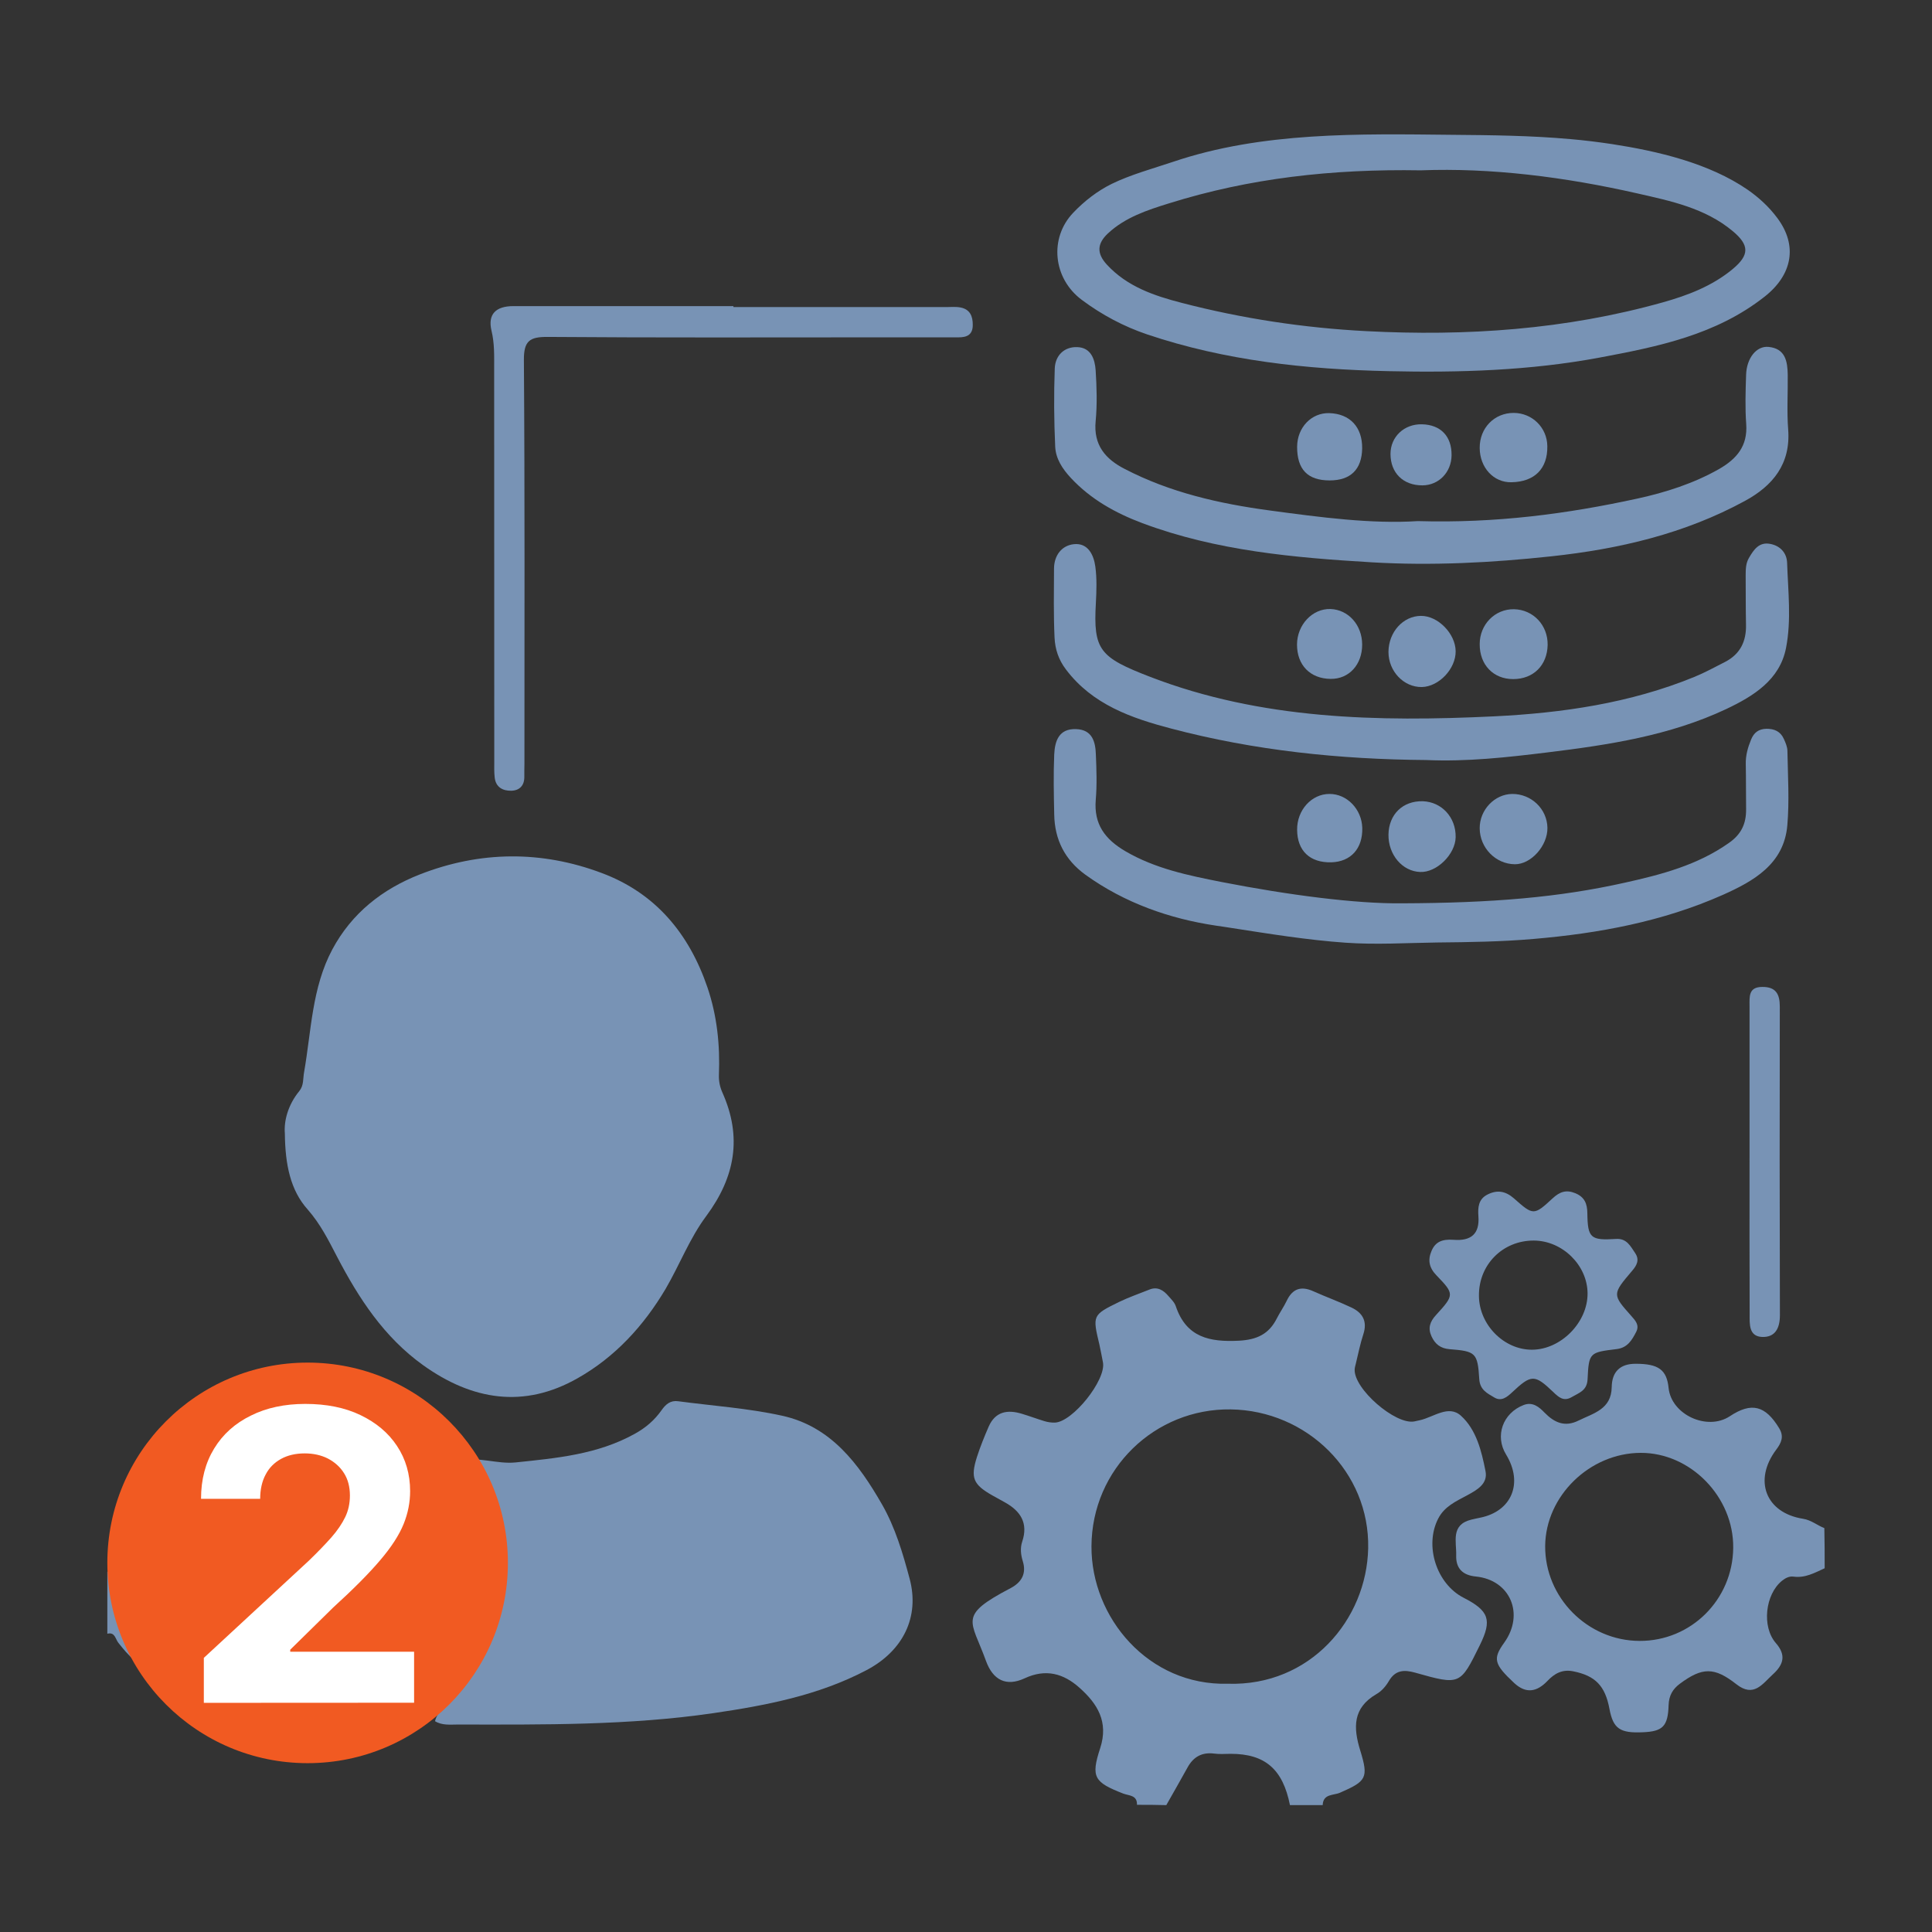 <?xml version="1.0" encoding="utf-8"?>
<!-- Generator: Adobe Illustrator 26.2.1, SVG Export Plug-In . SVG Version: 6.00 Build 0)  -->
<svg version="1.1" baseProfile="basic" id="Layer_1"
	 xmlns="http://www.w3.org/2000/svg" xmlns:xlink="http://www.w3.org/1999/xlink" x="0px" y="0px" viewBox="0 0 180 180"
	 xml:space="preserve">
<rect x="0" y="0" width="180" height="180" fill="#333333" stroke="none"/>
<g>
	<g>
		<path fill="#7893B5" d="M105.93,168.15c0.03-0.92-0.75-0.84-1.29-1.05c-2.68-1.05-3.03-1.51-2.14-4.22
			c0.81-2.48-0.27-4.16-1.93-5.64c-1.48-1.32-3.13-1.8-5.12-0.87c-1.71,0.79-2.94,0.16-3.59-1.63c-1.38-3.84-2.66-4.18,2.3-6.78
			c1.02-0.54,1.49-1.35,1.13-2.51c-0.19-0.61-0.25-1.23-0.05-1.83c0.57-1.71-0.15-2.83-1.6-3.64c-0.39-0.22-0.79-0.44-1.19-0.66
			c-1.78-1.01-2.05-1.63-1.43-3.58c0.31-0.96,0.69-1.9,1.09-2.82c0.62-1.42,1.76-1.61,3.1-1.2c0.7,0.21,1.39,0.47,2.08,0.68
			c0.32,0.1,0.67,0.15,0.99,0.14c1.65-0.05,4.79-3.97,4.48-5.61c-0.11-0.55-0.21-1.11-0.33-1.65c-0.65-2.73-0.66-2.76,1.83-3.98
			c0.91-0.44,1.87-0.77,2.82-1.15c0.75-0.31,1.31,0.05,1.78,0.6c0.26,0.3,0.57,0.59,0.69,0.96c0.98,2.9,3.16,3.34,5.88,3.2
			c1.67-0.09,2.79-0.61,3.53-2.08c0.28-0.55,0.64-1.06,0.91-1.62c0.54-1.15,1.34-1.42,2.48-0.91c1.18,0.53,2.4,0.97,3.56,1.52
			c1.04,0.49,1.5,1.28,1.11,2.48c-0.3,0.91-0.48,1.85-0.71,2.78c-0.04,0.16-0.09,0.33-0.1,0.5c-0.1,1.81,3.81,5.2,5.57,4.85
			c0.16-0.03,0.32-0.08,0.5-0.11c1.28-0.28,2.67-1.47,3.83-0.42c1.44,1.3,1.92,3.29,2.29,5.16c0.24,1.19-0.8,1.76-1.7,2.25
			c-1.04,0.56-2.13,1.04-2.71,2.18c-1.3,2.53-0.15,6.08,2.37,7.37c2.37,1.21,2.67,2.07,1.51,4.42c-1.83,3.72-1.83,3.74-6.02,2.56
			c-1.03-0.29-1.85-0.26-2.46,0.79c-0.28,0.48-0.69,0.95-1.16,1.21c-2.21,1.29-2.16,3.12-1.5,5.25c0.79,2.56,0.57,2.86-1.88,3.93
			c-0.6,0.27-1.58,0.08-1.62,1.16c-1.01,0-2.04,0-3.05,0c-0.66-3.34-2.31-4.78-5.52-4.78c-0.51,0-1.02,0.05-1.52-0.02
			c-1.15-0.15-1.95,0.29-2.5,1.29c-0.65,1.18-1.32,2.34-1.98,3.51C107.74,168.15,106.84,168.15,105.93,168.15z M114.4,156.87
			c7.66,0.24,12.93-5.97,13.07-12.62c0.15-7.11-5.71-12.84-12.81-12.94c-7.04-0.1-12.94,5.53-12.97,12.76
			C101.66,150.71,107,157.07,114.4,156.87z"/>
		<path fill="#7893B5" d="M146.31,12.96c1.29,0.11,2.57,0.27,3.85,0.46c4.28,0.66,9.05,1.77,12.67,4.26
			c1.05,0.73,1.99,1.6,2.75,2.62c1.95,2.6,1.39,5.33-1.19,7.35c-4.52,3.55-9.89,4.64-15.33,5.66c-6.52,1.22-13.11,1.42-19.71,1.27
			c-7.63-0.17-15.18-0.97-22.46-3.42c-2.19-0.74-4.24-1.83-6.1-3.22c-2.7-2.01-3.05-5.78-0.79-8.13c1.03-1.08,2.24-2.02,3.58-2.68
			c1.76-0.86,3.82-1.42,5.7-2.05c8.3-2.81,17.33-2.61,25.98-2.52C138.95,12.59,142.64,12.63,146.31,12.96z M132.37,15.87
			c-8.26-0.14-15.96,0.73-23.44,3.07c-2.03,0.63-4.09,1.3-5.71,2.81c-1.01,0.95-1.06,1.86-0.09,2.91c1.89,2.05,4.42,2.9,6.98,3.56
			c5.62,1.46,11.37,2.33,17.16,2.63c9.33,0.49,18.6-0.14,27.65-2.68c2.32-0.65,4.61-1.52,6.52-3.11c1.57-1.31,1.55-2.23-0.01-3.53
			c-2.57-2.15-5.8-2.81-8.88-3.51C145.78,16.48,138.9,15.62,132.37,15.87z"/>
		<path fill="#7893B5" d="M170,146.11c-0.92,0.42-1.82,0.93-2.9,0.78c-0.41-0.05-0.75,0.13-1.08,0.39c-1.56,1.27-1.9,4.28-0.56,5.81
			c0.98,1.13,0.7,2.01-0.29,2.91c-0.98,0.9-1.78,2.18-3.39,0.92c-2.06-1.62-3.18-1.6-5.27-0.05c-0.66,0.49-1.02,1.09-1.05,2
			c-0.06,1.98-0.56,2.44-2.38,2.52c-2.16,0.1-2.78-0.33-3.13-2.17c-0.4-2.16-1.32-3.1-3.39-3.51c-1.01-0.2-1.74,0.21-2.4,0.91
			c-0.97,1.01-1.98,1.21-3.09,0.18c-1.87-1.75-2.01-2.25-0.93-3.75c1.92-2.67,0.57-5.85-2.64-6.17c-1.25-0.12-1.87-0.78-1.83-1.97
			c0.04-1.26-0.54-2.85,1.41-3.33c0.28-0.07,0.54-0.12,0.82-0.18c2.95-0.59,4.04-3.23,2.42-5.88c-1.07-1.74-0.31-3.87,1.64-4.62
			c0.84-0.32,1.44,0.19,1.94,0.71c0.93,0.95,1.9,1.37,3.17,0.74c1.4-0.69,3.06-1.05,3.09-3.12c0.02-1.41,0.77-2.18,2.24-2.17
			c2.12,0,2.89,0.56,3.06,2.26c0.26,2.48,3.59,4.02,5.7,2.63c2.02-1.34,3.32-1.01,4.61,1.13c0.45,0.75,0.21,1.33-0.29,1.99
			c-2.14,2.86-0.97,5.88,2.5,6.43c0.77,0.12,1.32,0.61,1.99,0.87C170,143.63,170,144.87,170,146.11z M152.75,152.88
			c4.8,0.02,8.68-3.84,8.73-8.67c0.05-4.75-3.98-8.87-8.63-8.85c-4.74,0.02-8.84,4.01-8.89,8.66
			C143.92,148.83,147.9,152.86,152.75,152.88z"/>
		<path fill="#7893B5" d="M10,146.46c1.35-1.11,1.24-2.88,1.92-4.3c2.14-4.5,4.74-8.47,9.85-10.01c0.06,0.32-0.1,0.49-0.38,0.65
			c-3.7,2.02-6.25,5.29-7.78,8.95c-1.41,3.39-1.46,7.29,0.15,10.87c0.43,0.95,0.69,1.89,0.82,2.91c-1.66-0.13-2.61-1.29-3.55-2.47
			c-0.29-0.36-0.31-1.03-1.03-0.85C10,150.3,10,148.38,10,146.46z"/>
		<path fill="#7893B5" d="M26.54,105.61c-0.1-1.17,0.29-2.67,1.34-3.95c0.44-0.54,0.34-1.16,0.45-1.76
			c0.68-3.86,0.72-7.86,2.63-11.44c1.82-3.4,4.68-5.63,8.15-6.99c5.6-2.19,11.33-2.25,16.96-0.13c5,1.87,8.13,5.64,9.84,10.65
			c0.9,2.65,1.18,5.38,1.07,8.16c-0.02,0.57,0.09,1.11,0.32,1.63c1.86,4.15,1.2,7.88-1.51,11.53c-1.53,2.05-2.47,4.53-3.77,6.76
			c-2.04,3.45-4.72,6.37-8.21,8.34c-5,2.84-9.82,2.05-14.39-1.22c-3.64-2.61-5.99-6.22-8.01-10.09c-0.8-1.54-1.55-3.05-2.74-4.41
			C27.06,110.9,26.57,108.51,26.54,105.61z"/>
		<path fill="#7893B5" d="M42.84,136.09c1.75-0.41,3.46,0.34,5.21,0.16c3.81-0.4,7.62-0.74,11.08-2.66
			c1.02-0.56,1.85-1.27,2.51-2.21c0.38-0.54,0.82-0.93,1.54-0.83c3.23,0.43,6.52,0.65,9.69,1.35c4.55,1,7.14,4.49,9.31,8.27
			c1.23,2.15,1.93,4.53,2.57,6.92c0.94,3.52-0.57,6.71-4.05,8.53c-4.46,2.34-9.33,3.27-14.23,3.99c-7.89,1.15-15.85,1.07-23.8,1.06
			c-0.73,0-1.47,0.1-2.14-0.31c0.13-0.57,0.5-0.98,0.9-1.4c3.48-3.53,5.41-7.62,4.7-12.7c-0.1-0.66-0.02-1.35-0.03-2.03
			c-0.05-1.68,0.4-3.54-1.59-4.56c-0.2-0.11-0.38-0.47-0.38-0.72C44.12,137.81,43.37,137,42.84,136.09z"/>
		<path fill="#7893B5" d="M132.09,48.55c7.27,0.21,13.91-0.67,20.47-2.1c2.61-0.57,5.22-1.4,7.6-2.75c1.65-0.95,2.68-2.15,2.53-4.2
			c-0.11-1.52-0.06-3.05-0.01-4.58c0.05-1.55,0.96-2.71,2.09-2.6c1.57,0.15,1.77,1.35,1.79,2.61c0.02,1.69-0.09,3.39,0.04,5.08
			c0.25,3.23-1.45,5.26-4.03,6.66c-5.62,3.06-11.71,4.48-18.03,5.16c-5.57,0.6-11.15,0.89-16.72,0.56
			c-7.24-0.43-14.5-1.07-21.39-3.65c-2.5-0.94-4.79-2.21-6.65-4.2c-0.81-0.87-1.42-1.81-1.47-2.94c-0.11-2.43-0.13-4.85-0.04-7.28
			c0.05-1.19,0.87-2.03,2.11-1.98c1.26,0.05,1.63,1.12,1.7,2.16c0.1,1.58,0.15,3.17,0,4.74c-0.22,2.23,0.93,3.54,2.69,4.44
			c4.24,2.21,8.85,3.25,13.54,3.88C123.04,48.2,127.8,48.83,132.09,48.55z"/>
		<path fill="#7893B5" d="M130.62,84.16c8.4-0.03,14.63-0.55,20.75-1.92c3.38-0.75,6.77-1.63,9.7-3.7c1.17-0.81,1.62-1.81,1.61-3.13
			c-0.02-1.41,0-2.83-0.03-4.23c-0.02-0.81,0.2-1.56,0.5-2.29c0.26-0.63,0.69-0.97,1.41-0.99c0.76-0.01,1.33,0.25,1.64,0.95
			c0.16,0.35,0.33,0.75,0.33,1.12c0.04,2.31,0.19,4.64-0.01,6.94c-0.32,3.6-3.14,5.18-6,6.46c-5.61,2.49-11.55,3.59-17.65,4.11
			c-2.99,0.26-6,0.3-9,0.33c-2.84,0.04-5.68,0.22-8.51,0.02c-3.57-0.25-7.12-0.83-10.67-1.38c-0.47-0.08-0.94-0.14-1.4-0.21
			c-4.31-0.64-8.51-2.11-12.16-4.74c-1.93-1.4-2.87-3.28-2.91-5.62c-0.04-1.86-0.08-3.73,0-5.59c0.06-1.25,0.43-2.42,2.04-2.36
			c1.51,0.05,1.8,1.18,1.84,2.36c0.06,1.4,0.11,2.83-0.01,4.23c-0.19,2.27,0.86,3.67,2.75,4.78c2.78,1.63,5.87,2.26,8.95,2.87
			C120.03,83.39,126.34,84.21,130.62,84.16z"/>
		<path fill="#7893B5" d="M132.87,70.81c-8.03-0.06-15.98-0.88-23.75-2.93c-3.69-0.97-7.34-2.23-9.81-5.51
			c-0.7-0.92-1.01-1.91-1.06-2.96c-0.1-2.14-0.06-4.29-0.05-6.44c0.01-1.23,0.72-2.15,1.85-2.27c1.31-0.14,1.85,0.99,2,2.09
			c0.15,1.11,0.11,2.26,0.05,3.38c-0.25,4.4,0.34,5.07,5.08,6.9c10.32,3.97,21.19,4.19,32.02,3.67c6.33-0.31,12.67-1.22,18.65-3.67
			c0.98-0.4,1.93-0.92,2.89-1.41c1.4-0.73,1.97-1.92,1.93-3.47c-0.03-1.53-0.02-3.05-0.03-4.58c0-0.57,0.01-1.14,0.31-1.64
			c0.44-0.75,0.93-1.49,1.96-1.3c0.95,0.17,1.56,0.85,1.59,1.76c0.09,2.65,0.41,5.34-0.1,7.94c-0.58,2.98-3.04,4.49-5.57,5.69
			c-5.27,2.48-10.94,3.34-16.66,4.04C140.42,70.56,136.67,70.98,132.87,70.81z"/>
		<path fill="#7893B5" d="M68.33,28.61c6.6,0,13.22,0,19.82,0c0.45,0,0.92-0.05,1.35,0.04c0.87,0.17,1.14,0.81,1.13,1.63
			c0,0.91-0.54,1.15-1.32,1.15c-2.48,0-4.97,0-7.45,0c-10.28,0-20.56,0.04-30.84-0.04c-1.66-0.01-2.22,0.36-2.21,2.14
			c0.09,12.54,0.05,25.08,0.05,37.62c0,0.39-0.02,0.79-0.01,1.19c0.02,0.84-0.44,1.31-1.21,1.33c-0.79,0.02-1.45-0.32-1.55-1.23
			c-0.06-0.51-0.04-1.01-0.04-1.52c0-12.19,0-24.4-0.01-36.59c0-1.18,0.04-2.34-0.25-3.53c-0.36-1.53,0.41-2.28,2.04-2.28
			c6.83,0.01,13.67,0,20.5,0C68.33,28.55,68.33,28.58,68.33,28.61z"/>
		<path fill="#7893B5" d="M135.42,115.51c1.66,0.13,2.44-0.57,2.32-2.19c-0.06-0.83,0-1.59,0.83-2.02c0.9-0.46,1.68-0.35,2.48,0.35
			c1.8,1.6,1.86,1.61,3.6,0c0.67-0.62,1.27-0.83,2.12-0.48c0.87,0.36,1.11,0.98,1.12,1.87c0.03,2.31,0.3,2.54,2.67,2.39
			c1-0.07,1.35,0.68,1.78,1.31s0.17,1.14-0.28,1.66c-1.86,2.19-1.86,2.2-0.07,4.21c0.39,0.44,0.77,0.85,0.45,1.48
			c-0.39,0.75-0.79,1.47-1.81,1.6c-2.54,0.31-2.6,0.32-2.72,2.83c-0.06,1.05-0.79,1.24-1.45,1.63c-0.77,0.46-1.23,0.04-1.76-0.47
			c-1.73-1.66-2.04-1.63-3.83,0.05c-0.46,0.43-0.99,0.87-1.65,0.47c-0.65-0.39-1.34-0.7-1.4-1.72c-0.15-2.45-0.34-2.59-2.77-2.78
			c-0.85-0.07-1.35-0.48-1.68-1.2c-0.35-0.76-0.15-1.36,0.42-1.98c1.72-1.88,1.72-1.96,0.05-3.69c-0.69-0.71-0.84-1.43-0.46-2.3
			C133.73,115.72,134.33,115.43,135.42,115.51z M142.72,125.75c2.69,0,5.2-2.53,5.19-5.24c-0.01-2.63-2.34-4.92-5.01-4.93
			c-2.9-0.01-5.15,2.26-5.11,5.16C137.81,123.42,140.11,125.75,142.72,125.75z"/>
		<path fill="#7893B5" d="M163,107.92c0-4.73,0-9.47,0-14.2c0-0.86-0.11-1.77,1.19-1.77c1.26-0.01,1.63,0.66,1.63,1.83
			c-0.02,9.59-0.02,19.17,0.01,28.75c0,1.22-0.44,2.08-1.67,2.03c-1.23-0.06-1.15-1.19-1.15-2.08
			C162.99,117.62,163,112.77,163,107.92z"/>
		<path fill="#7893B5" d="M140.98,63.27c-1.85,0-3.13-1.33-3.12-3.26c0-1.83,1.42-3.28,3.2-3.25c1.79,0.04,3.16,1.49,3.13,3.33
			C144.15,61.99,142.86,63.27,140.98,63.27z"/>
		<path fill="#7893B5" d="M137.86,41.73c-0.01-1.85,1.36-3.26,3.16-3.26c1.73,0,3.12,1.37,3.14,3.09c0.04,2.1-1.18,3.33-3.34,3.37
			C139.17,44.97,137.87,43.58,137.86,41.73z"/>
		<path fill="#7893B5" d="M144.17,77.12c0.03,1.67-1.53,3.42-3.04,3.4c-1.79-0.02-3.26-1.53-3.27-3.35
			c-0.01-1.72,1.39-3.18,3.03-3.2C142.67,73.96,144.14,75.37,144.17,77.12z"/>
		<path fill="#7893B5" d="M129.36,77.76c0.03-1.89,1.34-3.16,3.2-3.11c1.76,0.06,3.09,1.5,3.06,3.34c-0.02,1.6-1.77,3.32-3.31,3.25
			C130.65,81.18,129.34,79.63,129.36,77.76z"/>
		<path fill="#7893B5" d="M129.36,60.74c0.01-1.85,1.36-3.35,3.03-3.36c1.58-0.01,3.21,1.65,3.23,3.29
			c0.02,1.64-1.56,3.31-3.16,3.34C130.78,64.03,129.36,62.54,129.36,60.74z"/>
		<path fill="#7893B5" d="M120.84,60.04c0.01-1.83,1.43-3.35,3.12-3.3c1.66,0.06,2.94,1.48,2.95,3.3c0.01,1.88-1.23,3.24-2.95,3.21
			C122.07,63.23,120.83,61.96,120.84,60.04z"/>
		<path fill="#7893B5" d="M123.88,44.76c-2.05,0-3.04-1.03-3.03-3.14c0.01-1.8,1.34-3.18,3-3.13c1.92,0.06,3.08,1.3,3.06,3.28
			C126.88,43.73,125.84,44.76,123.88,44.76z"/>
		<path fill="#7893B5" d="M120.85,77.31c-0.02-1.83,1.34-3.34,3.01-3.34c1.63-0.01,3.01,1.42,3.06,3.16
			c0.05,1.92-1.06,3.16-2.89,3.21C122.04,80.39,120.86,79.26,120.85,77.31z"/>
		<path fill="#7893B5" d="M135.24,42.42c-0.02,1.58-1.19,2.79-2.71,2.8c-1.8,0.01-2.98-1.16-2.98-2.93c0-1.6,1.28-2.8,2.93-2.76
			C134.23,39.57,135.26,40.65,135.24,42.42z"/>
	</g>
	<circle fill="#F15A22" cx="28.66" cy="145.61" r="18.66"/>
	<g>
		<path fill="#FFFFFF" d="M18.99,158.65v-4.19l9.78-9.05c0.83-0.8,1.53-1.53,2.1-2.17c0.56-0.64,0.99-1.27,1.29-1.89
			c0.3-0.62,0.44-1.29,0.44-2.02c0-0.8-0.18-1.5-0.55-2.08c-0.36-0.58-0.87-1.03-1.5-1.36c-0.63-0.32-1.36-0.48-2.16-0.48
			c-0.84,0-1.58,0.17-2.2,0.51c-0.62,0.34-1.11,0.82-1.44,1.46c-0.34,0.63-0.51,1.39-0.51,2.26h-5.51c0-1.8,0.41-3.35,1.22-4.68
			c0.81-1.33,1.95-2.35,3.42-3.07c1.46-0.73,3.15-1.09,5.07-1.09c1.97,0,3.68,0.34,5.14,1.04c1.46,0.7,2.6,1.65,3.41,2.88
			c0.81,1.22,1.22,2.63,1.22,4.21c0,1.03-0.2,2.06-0.61,3.07c-0.41,1.01-1.13,2.13-2.17,3.35c-1.04,1.23-2.5,2.7-4.39,4.42l-4,3.93
			v0.19h11.54v4.75L18.99,158.65L18.99,158.65z"/>
	</g>
</g>
</svg>
